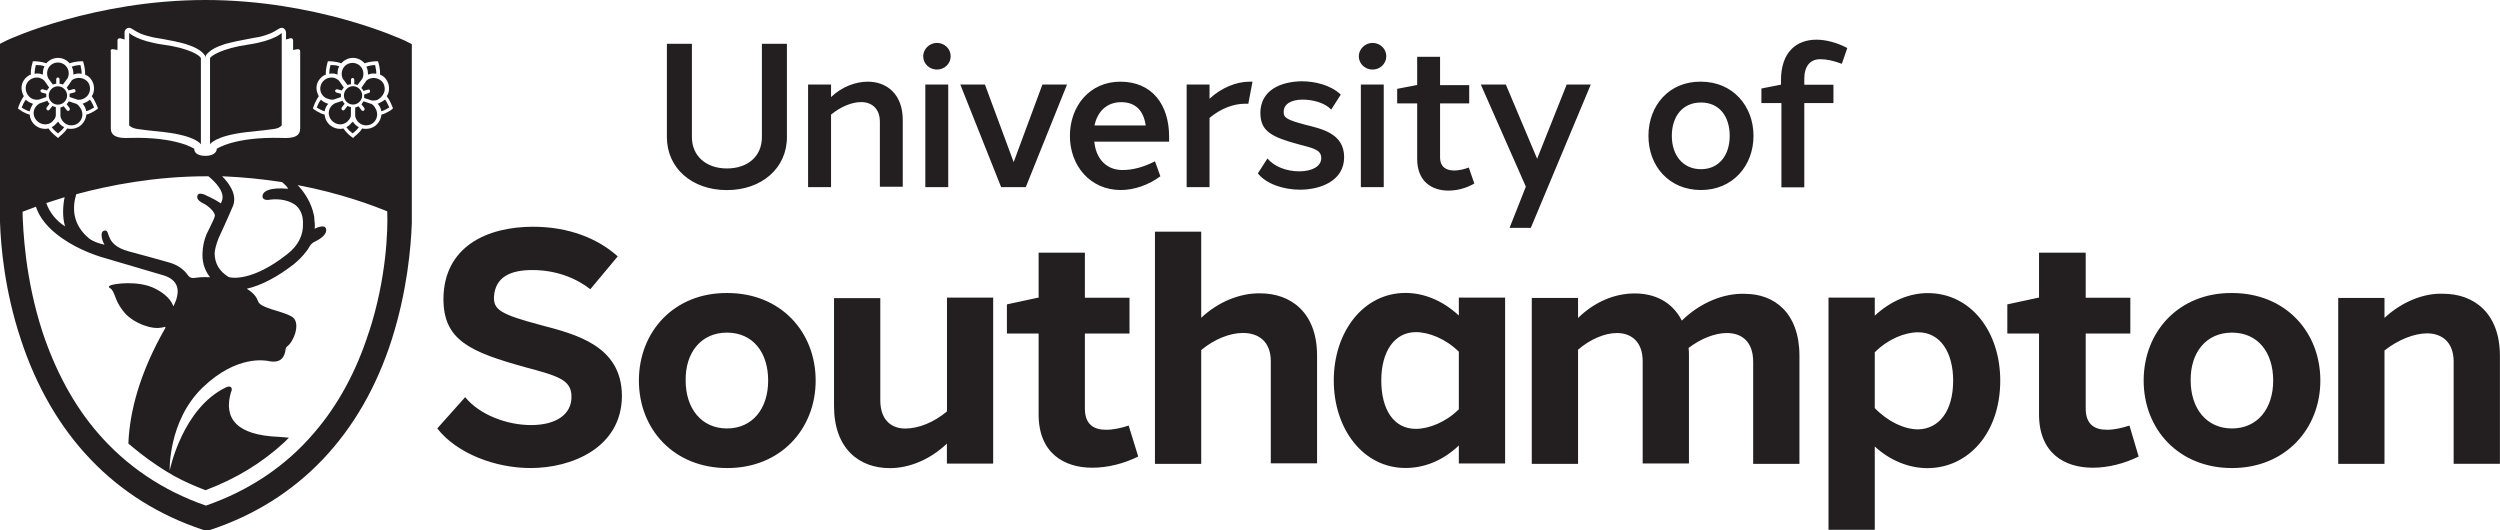 <?xml version="1.0" encoding="UTF-8"?>
<svg id="Layer_1" data-name="Layer 1" xmlns="http://www.w3.org/2000/svg" viewBox="0 0 303.65 64.39">
  <defs>
    <style>
      .cls-1 {
        fill: #231f20;
      }
    </style>
  </defs>
  <path class="cls-1" d="M95.58,16.66c0,3.74-3.04,6.43-7.29,6.43s-7.29-2.68-7.29-6.43V5.32h3.04v11.34c0,2.28,1.72,3.8,4.25,3.8s4.25-1.47,4.25-3.8V5.32h3.04v11.34ZM100.94,11.79v-1.52h-2.79v12.46h2.79v-8.81c1.16-.96,2.53-1.52,3.65-1.52,1.26,0,2.28.76,2.28,2.38v7.9h2.78v-8.1c0-3.19-1.98-4.66-4.25-4.66-1.47,0-3.14.61-4.46,1.87M112.39,22.73h2.78v-12.46h-2.78v12.46ZM115.47,6.83c0-.91-.76-1.62-1.67-1.62s-1.67.76-1.67,1.62c0,.91.76,1.62,1.67,1.62s1.67-.71,1.67-1.62M129.6,10.27h-2.99l-3.49,9.42-3.49-9.42h-2.99l4.96,12.46h2.99l5.01-12.46ZM132.94,15.24c.35-1.72,1.52-2.83,3.24-2.83,1.82,0,2.73,1.11,2.98,2.83h-6.22ZM142,16.6c0-3.85-2.03-6.68-5.93-6.68-3.69,0-6.12,2.94-6.12,6.58s2.48,6.58,6.18,6.58c1.62,0,3.39-.61,4.81-1.67l-.66-1.82c-1.37.71-2.68,1.06-3.95,1.06-1.87,0-3.14-1.27-3.39-3.24,0-.05,0-.15-.05-.2h9.11v-.61M152.13,9.92h-.36c-1.57,0-3.39.71-4.86,2.07v-1.72h-2.78v12.46h2.78v-8.41c1.32-1.11,2.88-1.72,4.3-1.72h.41l.51-2.68ZM153.09,13.77c0,2.18,1.42,2.89,4.61,3.75,1.67.46,2.78.61,2.78,1.67s-1.17,1.62-2.68,1.62-3.04-.56-3.85-1.57l-1.17,1.82c1.01,1.27,3.09,1.98,5.11,1.98,2.48,0,5.37-1.06,5.37-3.95s-2.73-3.44-4.76-3.95c-2.07-.56-2.63-.81-2.58-1.57,0-.96.96-1.47,2.28-1.47s2.73.4,3.49,1.21l1.16-1.82c-1.21-1.16-3.14-1.62-4.76-1.62-2.53.05-5.01,1.06-5.01,3.9M165.29,22.73h2.78v-12.46h-2.78v12.46ZM168.38,6.83c0-.91-.76-1.62-1.67-1.62s-1.67.76-1.67,1.62c0,.91.76,1.62,1.67,1.62s1.67-.71,1.67-1.62M178.4,20.35c-.56.2-1.16.36-1.77.36-.96,0-1.72-.41-1.72-1.62v-6.53h3.54v-2.22h-3.54v-3.44h-2.78v3.44h-.1l-2.33.45v1.77h2.43v6.74c0,2.78,1.82,3.85,3.8,3.85,1.06,0,2.18-.3,3.14-.86l-.66-1.92ZM193.23,10.27h-2.94l-3.59,9.01-3.8-9.01h-3.04l5.47,12.4-1.98,5.01h2.58l7.29-17.42ZM203.06,16.5c0-2.38,1.32-4.05,3.54-4.05s3.49,1.67,3.49,4.05-1.32,4.05-3.49,4.05-3.54-1.67-3.54-4.05M212.98,16.5c0-3.64-2.53-6.58-6.38-6.58-3.85-.05-6.38,2.88-6.38,6.58s2.53,6.58,6.38,6.58,6.38-2.94,6.38-6.58M219.15,9.57c0-1.52.71-2.38,1.93-2.38.81,0,1.67.2,2.63.56l.66-1.92c-1.27-.66-2.58-1.01-3.75-1.01-2.43,0-4.3,1.52-4.3,4.91v.56h-.05l-2.33.46v1.77h2.43v10.23h2.78v-10.23h3.54v-2.23h-3.54v-.71ZM75.02,31.13c-2.43-2.18-5.97-3.59-10.28-3.59-5.62,0-10.83,2.43-10.88,8.76,0,5.01,3.19,6.43,9.93,8.3,3.95,1.06,5.67,1.52,5.62,3.64,0,2.02-1.77,3.39-4.91,3.39-2.89,0-6.23-1.22-8-3.39l-3.39,3.8c2.38,3.04,7.04,4.81,11.34,4.81,5.01,0,11.09-2.48,11.09-8.81-.05-6.07-5.62-7.44-9.87-8.56-4.96-1.32-5.72-1.88-5.67-3.44.15-2.38,1.97-3.24,4.66-3.24,2.94,0,5.36,1.01,7.04,2.33l3.34-4ZM83.28,46.22c-.05-3.39,1.87-5.82,5.01-5.82s5.01,2.38,5.01,5.82-1.92,5.82-5.01,5.82-5.01-2.43-5.01-5.82M99.07,46.22c0-5.87-4.2-10.63-10.73-10.63-6.48-.05-10.74,4.71-10.74,10.63s4.25,10.63,10.74,10.63,10.73-4.76,10.73-10.63M120.64,36.15h-5.62v13.82c-1.57,1.32-3.44,2.08-5.06,2.08-1.82,0-3.04-1.16-3.04-3.44v-12.4h-5.62v13.11c0,5.21,3.09,7.54,6.78,7.54,2.33,0,4.86-1.01,6.93-2.98v2.43h5.62v-20.15ZM137.09,51.69c-.91.3-1.87.51-2.74.51-1.52,0-2.58-.66-2.58-2.58v-9.11h5.42v-4.35h-5.42v-5.47h-5.62v5.47h-.1l-3.75.81v3.54h3.85v9.82c0,4.71,3.09,6.48,6.53,6.48,1.87,0,3.85-.51,5.57-1.36l-1.16-3.75ZM145.9,38.62v-10.48h-5.62v28.2h5.62v-13.82c1.57-1.32,3.49-2.08,5.06-2.08,1.93,0,3.39,1.06,3.39,3.44v12.4h5.62v-13.11c0-5.21-3.19-7.54-6.89-7.54-2.43-.05-5.11,1.01-7.19,2.98M177.19,49.71c-1.57,1.57-3.65,2.38-5.22,2.38-2.68,0-4.2-2.33-4.2-5.88s1.62-5.87,4.2-5.87c1.57,0,3.64.81,5.22,2.38v6.98ZM182.81,36.15h-5.62v2.17c-2.03-1.87-4.3-2.74-6.48-2.74-5.11,0-8.71,4.71-8.71,10.63s3.59,10.63,8.71,10.63c2.18,0,4.46-.81,6.48-2.73v2.18h5.62v-20.15ZM204.27,38.93c-1.17-2.28-3.29-3.29-5.72-3.29s-4.86,1.01-6.88,2.98v-2.43h-5.62v20.15h5.62v-13.87c1.47-1.26,3.24-2.02,4.71-2.02,1.77,0,3.14,1.06,3.14,3.44v12.4h5.62v-13.11c0-.3,0-.66-.05-.91,1.52-1.17,3.24-1.82,4.66-1.82,1.82,0,3.19,1.06,3.19,3.49v12.4h5.62v-13.11c0-5.22-3.04-7.54-6.63-7.54-2.53-.1-5.42,1.06-7.64,3.24M237.23,46.22c0,3.8-1.77,5.88-4.25,5.93-1.67,0-3.64-.91-5.27-2.58v-6.78c1.62-1.62,3.65-2.43,5.27-2.43,2.68,0,4.25,2.43,4.25,5.87M227.71,38.32v-2.17h-5.62v28.2h5.62v-10.12c1.92,1.77,4.25,2.63,6.38,2.63,4.96,0,8.86-4.25,8.86-10.63,0-5.92-3.54-10.63-8.81-10.63-2.23,0-4.51.96-6.43,2.74M258.64,51.69c-.91.3-1.87.51-2.73.51-1.52,0-2.58-.66-2.58-2.58v-9.11h5.42v-4.35h-5.42v-5.47h-5.67v5.47h-.1l-3.75.81v3.54h3.85v9.82c0,4.71,3.09,6.48,6.53,6.48,1.87,0,3.85-.51,5.57-1.36l-1.11-3.75ZM266.08,46.22c-.05-3.39,1.87-5.82,5.01-5.82s5.01,2.38,5.01,5.82-1.92,5.82-5.01,5.82-5.01-2.43-5.01-5.82M281.83,46.22c0-5.87-4.2-10.63-10.73-10.63-6.48-.05-10.73,4.71-10.73,10.63s4.25,10.63,10.73,10.63,10.73-4.76,10.73-10.63M289.62,38.62v-2.43h-5.62v20.15h5.62v-13.77c1.67-1.32,3.64-2.08,5.16-2.08,1.82,0,3.24,1.06,3.24,3.44v12.4h5.62v-13.11c0-5.22-3.19-7.54-6.88-7.54-2.28-.1-4.96.91-7.14,2.93"/>
  <path class="cls-1" d="M47.64,13.26s-.66.51-1.31.66c-.05.51-.31,1.01-.76,1.37-.36.25-.71.36-1.12.36-.15,0-.3,0-.46-.05-.35.61-1.01,1.01-1.01,1.07l-.1.1-.1-.1c-.05,0-.66-.46-1.07-1.07-.15.05-.3.05-.4.05-.36,0-.76-.1-1.12-.36-.45-.35-.71-.81-.76-1.37-.66-.15-1.32-.66-1.32-.66l-.1-.1.05-.15s.25-.76.66-1.32c-.25-.46-.36-1.01-.2-1.52.15-.46.51-.86.91-1.06.05,0,.1-.05.15-.05-.05-.71.2-1.42.2-1.47l.05-.15h.15c.05,0,.81,0,1.47.25.36-.4.86-.66,1.42-.66s1.06.25,1.42.66c.66-.25,1.42-.25,1.47-.25h.15l.05.15s.25.76.2,1.47c.05,0,.1.05.1.05.46.2.76.61.91,1.06.15.56.1,1.11-.2,1.52.46.56.66,1.27.71,1.32l.05.15-.1.1ZM44.8,40.35c-1.52,4.76-3.75,8.86-6.63,12.2-3.44,4.05-7.9,7.04-13.16,8.86-5.26-1.82-9.67-4.81-13.16-8.86-2.88-3.34-5.11-7.49-6.68-12.2-2.12-6.48-2.38-12.45-2.43-14.63.41-.15.96-.35,1.62-.61.46,1.37,1.47,2.63,3.14,3.8,2.23,1.57,4.61,2.23,4.71,2.28,0,0,4.86,1.42,7.74,2.28,1.83.61,1.77,1.93,1.47,2.88,0,.05-.05.1-.05.15-.05.1-.1.25-.15.35-.05.1-.1.25-.15.36-.1-.1-.25-1.17-2.28-2.18-2.02-1.01-5.06-.56-5.42-.35-.15.1-.2.15-.05.3.1.05.2.1.25.2.46.51.41,1.62,1.82,3.09.46.41.91.71,1.42.96,2.02.96,2.94.51,3.29.46,0,.05-.05.15-.05.2-3.09,5.42-4.3,10.08-4.46,13.98l.61.51c1.21,1.01,2.48,1.92,3.85,2.78l1.11.66c1.22.66,2.48,1.22,3.8,1.72,3.65-1.37,6.83-3.29,9.57-5.82l.56-.56c-.4-.05-.81-.05-1.22-.1-5.21-.2-6.73-2.28-5.82-5.42.05-.1.2-.41,0-.61-.15-.15-.45-.05-.56,0-5.36,2.53-6.88,10.12-6.88,10.12,0,0-.2-6.03,4-10.08,4.2-4.05,7.74-3.24,7.9-3.24,1.72.41,2.08-.61,2.18-1.42,0-.1.05-.2.15-.3.81-.56,1.67-2.73.76-3.54-.46-.4-2.17-.86-2.63-1.01-.41-.15-.76-.25-1.12-.46-.2-.1-.4-.25-.51-.51-.3-.91-1.16-1.37-1.37-1.52,1.77-.4,3.7-1.42,5.72-2.98.61-.51,1.11-1.01,1.52-1.57.4-.45.4-.91,1.11-1.21,1.47-.71,1.42-1.47,1.16-1.72s-1.16.1-1.26.2c.05-.41,0-.86-.05-1.27v-.15s0-.1-.05-.2v-.05c-.3-1.47-1.11-2.74-1.97-3.64,5.32,1.01,9.27,2.53,10.88,3.19.1,2.28-.1,8.2-2.22,14.68M7.9,27.49c-1.06-.66-1.88-1.67-2.28-2.83.66-.2,1.42-.46,2.23-.71-.2.96-.31,2.33.05,3.54M2.28,13.26l-.1-.1.05-.15s.25-.76.66-1.32c-.25-.46-.35-1.01-.2-1.52.15-.46.51-.86.91-1.06.05,0,.1-.05.15-.05-.05-.71.2-1.42.2-1.47l.05-.15h.15c.05,0,.81,0,1.47.25.35-.4.86-.66,1.42-.66s1.07.25,1.42.66c.66-.25,1.42-.25,1.47-.25h.15l.05.15s.25.76.2,1.47c.05,0,.1.05.1.05.46.2.76.61.91,1.06.15.56.1,1.11-.2,1.52.45.56.66,1.27.71,1.32l.05.15-.1.1s-.66.51-1.31.66c-.05.51-.3,1.01-.76,1.37-.35.25-.71.36-1.11.36-.15,0-.31,0-.46-.05-.36.61-1.01,1.01-1.01,1.07l-.1.1-.1-.1s-.66-.46-1.06-1.07c-.15.05-.3.05-.41.05-.35,0-.76-.1-1.11-.36-.46-.35-.71-.81-.76-1.37-.66-.15-1.26-.61-1.31-.66M26.58,28.86c.05-.1,1.06-2.28,1.72-3.85.56-1.42-.56-2.84-1.32-3.6,2.58.1,5.01.36,7.29.71.3.3.66.56.71.81-2.08-.2-3.19.25-3.09,1.01.05.31.51.41.91.31.36-.05,1.92-.2,3.09.66.51.41.86,1.06.91,1.97v.3c.05,1.42-.61,2.68-1.92,3.7-4.25,3.34-6.73,2.88-7.09,2.78-1.16-.71-1.72-1.67-1.72-2.94.1-.96.51-1.82.51-1.87M24.5,24.6c.36.15,1.32.76,1.57,1.42.1.25-.1.56-.2.81-.36.71-.61,1.32-.66,1.37-.1.15-.56,1.16-.61,2.48-.05.86.1,1.97.91,2.99h-.15c-.76-.05-1.52.05-1.88.1-.35,0-.51-.15-.66-.35-.46-.66-1.22-1.26-2.38-1.57-1.42-.41-3.29-.91-4.81-1.32-2.98-.81-2.17-2.58-2.88-2.53-.71.05-.35,1.27-.05,1.72-1.22-.25-1.82-.71-1.82-.71-2.18-1.77-2.08-3.9-1.62-5.42,4.1-1.11,9.67-2.18,15.85-2.18h.2c.71.56,2.12,1.92,1.62,3.04-.05.1-.05.15-.1.25-.91-.61-1.83-.96-1.98-1.06-.41-.15-.76-.2-.86.1-.15.35.15.66.51.86M13.41,6.22s.05-.15.1-.2c.05-.05.15-.05.2-.05l.56.1v-1.17c0-.1.05-.15.1-.2.05-.05.15-.05.25-.05l.51.15v-.86c0-.2.1-.4.31-.51.1-.05.2-.05.25-.05.1,0,.2.05.3.1.1.05.15.1.25.15.4.25.86.56,2.17.86.36.1.86.15,1.37.25.86.15,1.87.35,2.78.61,1.11.35,1.87.76,2.28,1.32.1.1.1.2.1.36,0-.1.05-.25.1-.36.45-.56,1.16-.96,2.28-1.32.91-.25,1.92-.46,2.78-.61.51-.1,1.01-.2,1.36-.25,1.32-.31,1.77-.61,2.18-.86.1-.05.15-.1.25-.15.1-.05.2-.1.3-.1s.2,0,.25.05c.15.1.3.31.3.51v.86l.51-.15c.1-.05.15,0,.25.05.05.05.1.1.1.2v1.17l.56-.1s.15,0,.2.05c.05.05.1.1.1.2v9.36c0,.91-.66,1.27-2.33,1.17-5.67-.15-7.8,1.32-7.8,1.32,0,.51-.56.86-1.37.86-.86,0-1.37-.31-1.37-.86,0,0-2.12-1.47-7.8-1.32-1.67.1-2.33-.3-2.33-1.17V6.22h-.1ZM49.11,4.91c-.41-.2-10.74-4.91-24.15-4.91S1.21,4.71.81,4.91l-.81.41v21.67c.1,2.94.56,8.3,2.53,14.23,3.8,11.59,11.44,19.59,22.12,23.13.15.05.3.05.46.05s.3,0,.46-.05c10.68-3.54,18.32-11.54,22.02-23.13,1.87-5.88,2.33-11.24,2.43-14.17V5.36l-.91-.46Z"/>
  <path class="cls-1" d="M5.87,9.51s-.15-.2-.15-.61c0-.76.61-1.31,1.31-1.31.76,0,1.32.61,1.32,1.31,0,.41-.15.61-.15.61l-.56.76c-.1-.05-.25-.1-.41-.1v-.56c0-.1-.1-.2-.2-.2s-.2.1-.2.2v.56c-.15,0-.25.05-.41.1l-.56-.76ZM8.35,10.98l.56-.15c.1-.05.25.05.25.15.05.1,0,.25-.15.25l-.56.15v.4l.91.31s.25.1.66-.05c.71-.25,1.06-.96.86-1.67-.1-.36-.36-.61-.66-.76-.3-.15-.66-.2-1.01-.1-.41.1-.56.31-.56.36l-.56.81c.1.05.15.15.25.3M8.91,9.06c.05,0,.1-.05.15-.05.31-.1.56-.1.86-.05,0-.4-.1-.81-.15-1.06-.2,0-.66.05-1.06.2.15.25.2.56.2.86v.1M5.06,9.01s.1.05.15.05v-.15c0-.3.05-.61.2-.86-.41-.15-.81-.15-1.06-.15-.05.2-.15.66-.15,1.06.3-.05.56-.05.86.05M4.05,12.05c.35.1.61.05.66.05l.91-.31v-.4l-.56-.15c-.1-.05-.15-.15-.15-.25.05-.1.15-.15.25-.15l.56.15c.05-.15.15-.25.25-.35l-.56-.81s-.15-.2-.56-.36c-.15-.05-.25-.05-.41-.05-.2,0-.4.05-.61.15-.3.15-.56.45-.66.76-.2.71.2,1.47.86,1.72M6.53,14.58c.25-.3.25-.56.25-.61v-.96c-.15-.05-.25-.05-.4-.15l-.36.45c-.05.05-.1.1-.15.1s-.1,0-.15-.05c-.1-.05-.1-.2-.05-.31l.35-.45c-.1-.1-.2-.2-.25-.36l-.91.3s-.25.1-.51.41c-.46.61-.3,1.42.3,1.87.61.46,1.47.36,1.87-.25M24.4,17.51V7.09c0-.3-1.42-1.26-4.61-1.67-3.19-.46-4.1-1.42-4.1-1.42v11.24c.56.46.66.41,4.3.81,3.85.46,4.4,1.47,4.4,1.47M29.92,16.05c3.69-.4,3.8-.35,4.3-.81V4s-.91.96-4.1,1.42c-3.19.46-4.61,1.42-4.61,1.67v10.43s.56-1.01,4.41-1.47M3.95,12.71s.05-.1.1-.1c-.05,0-.1,0-.15-.05-.3-.1-.56-.25-.76-.45-.25.3-.41.71-.51.96.2.1.56.36.96.46.1-.3.2-.56.35-.81M7.14,14.88c-.05-.05-.05-.1-.1-.1,0,.05-.05.1-.1.1-.2.25-.41.45-.66.56.25.35.56.61.76.76.2-.15.51-.41.76-.76-.25-.1-.51-.3-.66-.56M10.17,12.55c-.05,0-.1.05-.15.05q.05.05.1.1c.2.25.3.51.35.81.41-.1.76-.35.96-.46-.1-.2-.25-.61-.51-.96-.2.2-.46.35-.76.45M9.26,12.61q-.05,0,0,0l-.91-.31c-.05.1-.15.25-.25.36l.35.46c.05.1.05.25-.05.3-.05.05-.1.05-.15.05s-.15-.05-.15-.1l-.36-.46c-.1.05-.25.1-.4.15v1.01s0,.25.25.61c.45.61,1.26.71,1.87.3.61-.46.71-1.27.3-1.87-.3-.46-.51-.51-.51-.51M7.03,12.71c.61,0,1.12-.51,1.12-1.11s-.51-1.12-1.12-1.12-1.11.51-1.11,1.12.51,1.11,1.11,1.11M45.06,12.61l-.91-.31c-.05.1-.15.25-.25.36l.35.46c.05.1.05.25-.05.3-.05.05-.1.05-.15.05-.05,0-.15-.05-.15-.1l-.35-.46c-.1.05-.25.1-.41.15v1.01s0,.25.25.61c.46.61,1.27.71,1.87.3.61-.46.71-1.27.31-1.87-.25-.46-.51-.51-.51-.51M46.67,10.38c-.1-.36-.35-.61-.66-.76-.3-.15-.66-.2-1.01-.1-.35.1-.56.31-.56.36l-.56.81c.1.1.2.2.25.35l.56-.15c.1-.05.25,0,.25.15.05.1-.05.25-.15.25l-.56.2v.41l.91.3s.25.05.66-.05c.71-.36,1.11-1.12.86-1.77M42.93,14.88c-.05-.05-.05-.1-.1-.1,0,.05-.05.1-.1.1-.2.25-.4.45-.66.56.25.35.56.61.76.76.2-.15.51-.41.76-.76-.25-.1-.46-.3-.66-.56M46.01,12.55s-.1.05-.15.05q.05.05.1.1c.2.25.3.51.36.81.4-.1.76-.35.96-.46-.1-.2-.25-.61-.51-.96-.25.2-.51.35-.76.45M42.37,14.58c.25-.3.25-.56.25-.61v-.96c-.15-.05-.25-.05-.41-.15l-.35.45c-.05.05-.1.1-.15.1-.05,0-.1,0-.15-.05-.1-.05-.1-.2-.05-.31l.35-.45c-.1-.1-.2-.2-.25-.36l-.91.3s-.25.1-.51.41c-.45.61-.3,1.42.31,1.87.61.46,1.41.36,1.87-.25M41.77,11.59c0,.61.51,1.11,1.11,1.11s1.11-.51,1.11-1.11-.51-1.12-1.11-1.12-1.11.51-1.11,1.12M40.5,12.1l.91-.31v-.4l-.56-.15c-.1-.05-.15-.15-.15-.25.05-.1.15-.15.25-.15l.56.15c.05-.1.15-.25.25-.35l-.56-.81s-.15-.2-.56-.36c-.15-.05-.25-.05-.4-.05-.2,0-.41.05-.61.15-.3.15-.56.45-.66.76-.25.71.15,1.47.86,1.67.41.15.66.1.66.1M42.22,10.33c.1-.05.25-.1.41-.1v-.56c0-.1.1-.2.2-.2s.2.1.2.2v.56c.15,0,.25.05.4.1l.56-.76s.15-.2.15-.61c0-.76-.61-1.32-1.32-1.32-.76,0-1.32.61-1.32,1.32,0,.41.15.61.15.61l.56.76ZM44.7,9.06c.05,0,.1-.05.15-.05.3-.1.56-.1.86-.05,0-.4-.1-.81-.15-1.06-.2,0-.66.05-1.07.2.15.25.2.56.2.86v.1M38.98,12.1c-.25.3-.41.71-.51.96.2.1.56.36.96.46.05-.3.15-.56.36-.81.05-.05.05-.1.1-.1-.05,0-.1,0-.15-.05-.31-.1-.56-.25-.76-.45M40.85,9.01s.1.05.15.05v-.15c0-.3.05-.61.2-.86-.4-.15-.81-.15-1.06-.15-.05.2-.15.66-.15,1.06.3-.05.61-.05.86.05"/>
</svg>